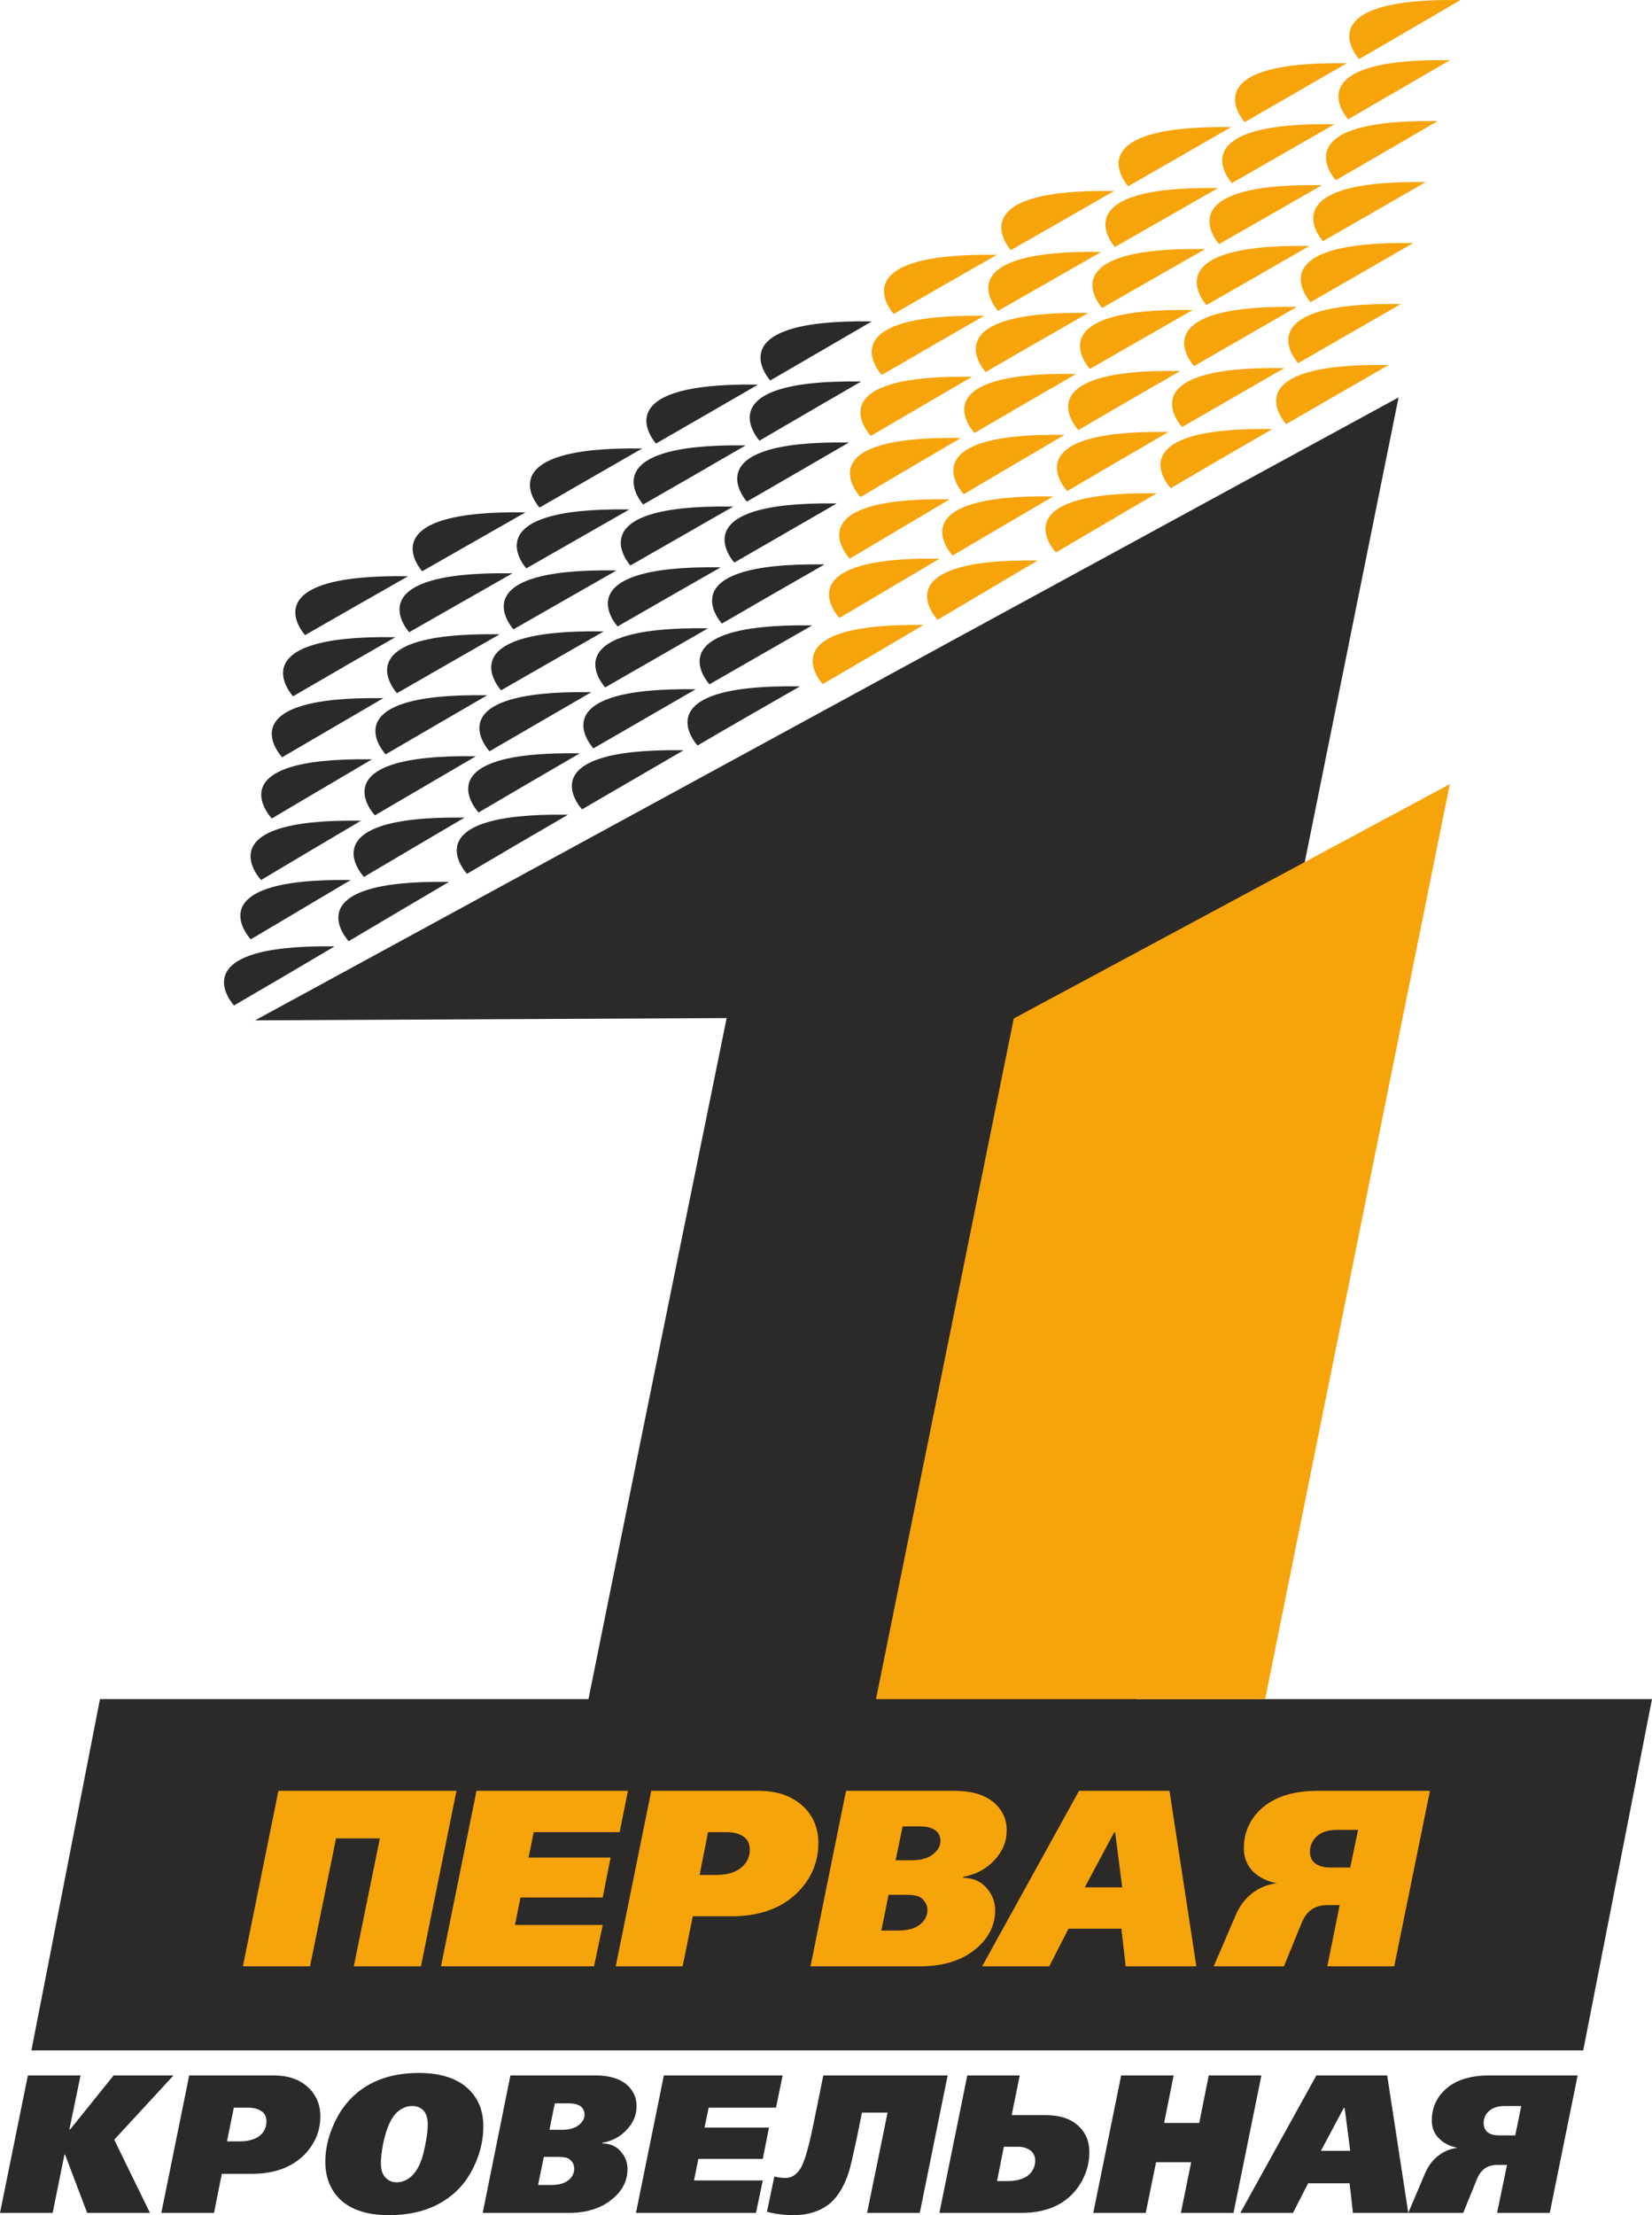 <svg xmlns="http://www.w3.org/2000/svg" xml:space="preserve" version="1.1" style="shape-rendering:geometricPrecision; text-rendering:geometricPrecision; image-rendering:optimizeQuality; fill-rule:evenodd; clip-rule:evenodd"
		 viewBox="0 0 7998 10718"
		 xmlns:xlink="http://www.w3.org/1999/xlink">
 <defs>
  <style type="text/css">
   <![CDATA[
    .fil1 {fill:#2B2A29}
    .fil0 {fill:#F7A30A}
    .fil2 {fill:#F7A30A;fill-rule:nonzero}
   ]]>
  </style>
 </defs>
	<g id="Слой_x0020_1">
		<g id="_2486750600320">
   <path class="fil0" d="M6160 2076c-165,95 -329,190 -492,286 0,0 -280,-298 492,-286zm-1689 948c-162,96 -325,191 -488,286 0,0 -276,-297 488,-286zm553 -312c-162,96 -324,191 -485,287 0,0 -281,-298 485,-287zm2047 -2712c-164,96 -327,191 -491,286 0,0 -273,-297 491,-286zm-2522 2703c-162,96 -323,191 -485,287 0,0 -281,-298 485,-287zm49 -287c-162,96 -323,191 -484,287 0,0 -283,-299 484,-287zm501 -14c-163,95 -325,191 -487,286 0,0 -281,-298 487,-286zm501 -15c-163,95 -326,191 -488,286 0,0 -281,-298 488,-286zm920 -2081c-164,95 -329,190 -494,285 0,0 -271,-297 494,-285zm500 -15c-164,95 -328,191 -493,286 0,0 -272,-297 493,-286zm-1060 324c-166,96 -332,191 -498,286 0,0 -271,-297 498,-286zm501 -14c-166,95 -331,190 -497,285 0,0 -271,-297 497,-285zm499 -15c-164,96 -329,191 -493,286 0,0 -273,-298 493,-286zm-1566 338c-166,96 -333,191 -500,286 0,0 -271,-298 500,-286zm503 -14c-166,95 -333,190 -499,285 0,0 -271,-297 499,-285zm503 -14c-166,95 -331,190 -498,285 0,0 -272,-298 498,-285zm502 -15c-165,95 -331,191 -497,286 0,0 -273,-298 497,-286zm-2076 352c-167,95 -333,190 -499,286 0,0 -274,-298 499,-286zm505 -14c-167,95 -333,191 -499,285 0,0 -274,-297 499,-285zm504 -14c-167,95 -333,190 -499,285 0,0 -274,-297 499,-285zm504 -15c-166,96 -332,191 -498,286 0,0 -274,-298 498,-286zm503 -14c-166,95 -331,191 -497,286 0,0 -275,-298 497,-286zm-2077 352c-166,95 -332,191 -496,286 0,0 -278,-298 496,-286zm504 -14c-166,95 -332,190 -497,286 0,0 -276,-298 497,-286zm505 -14c-167,95 -332,190 -497,285 0,0 -277,-298 497,-285zm504 -15c-166,96 -332,191 -497,286 0,0 -276,-298 497,-286zm504 -14c-166,95 -331,191 -497,286 0,0 -276,-298 497,-286zm-2076 352c-164,96 -327,191 -490,286 0,0 -282,-298 490,-286zm504 -14c-165,95 -329,191 -492,286 0,0 -281,-298 492,-286zm504 -14c-165,95 -330,190 -493,286 0,0 -280,-299 493,-286zm504 -14c-165,95 -330,190 -495,285 0,0 -278,-298 495,-285zm505 -15c-166,95 -332,191 -496,286 0,0 -278,-298 496,-286zm-2071 353c-163,95 -325,191 -486,286 0,0 -284,-298 486,-286zm502 -15c-163,96 -326,191 -488,287 0,0 -282,-299 488,-287zm503 -14c-164,95 -328,191 -490,286 0,0 -281,-298 490,-286z"/>
			<path class="fil1" d="M840 10042l-287 311 173 354 -304 0 -107 -282 -3 0 -57 282 -255 0 135 -665 255 0 -54 261 4 0 210 -261 290 0zm395 -5105l5536 -3014 0 0 -1272 6298 2499 0 -333 1700 -7513 0 332 -1700 2365 0c427,-2116 433,-2132 669,-3295l-2283 11zm2075 -1307c-165,96 -329,191 -492,286 0,0 -280,-298 492,-286zm-1690 949c-162,96 -324,191 -487,286 0,0 -276,-297 487,-286zm554 -312c-162,95 -324,191 -486,287 0,0 -280,-299 486,-287zm2047 -2712c-164,95 -328,191 -492,286 0,0 -272,-298 492,-286zm-2523 2703c-161,96 -323,191 -484,287 0,0 -281,-298 484,-287zm50 -287c-162,95 -323,191 -484,287 0,0 -283,-299 484,-287zm501 -15c-163,96 -325,191 -487,287 0,0 -281,-298 487,-287zm501 -14c-164,95 -327,190 -489,286 0,0 -280,-298 489,-286zm920 -2081c-164,95 -329,190 -494,285 0,0 -271,-297 494,-285zm499 -15c-164,95 -328,190 -492,286 0,0 -273,-298 492,-286zm-1060 324c-165,95 -331,190 -497,286 0,0 -271,-298 497,-286zm501 -15c-165,96 -330,191 -496,286 0,0 -271,-297 496,-286zm500 -14c-164,95 -329,191 -494,286 0,0 -272,-298 494,-286zm-1566 338c-166,95 -334,190 -500,285 0,0 -271,-297 500,-285zm503 -14c-166,95 -333,190 -499,285 0,0 -271,-297 499,-285zm503 -14c-166,95 -332,190 -498,285 0,0 -272,-298 498,-285zm501 -15c-165,95 -330,190 -496,286 0,0 -273,-298 496,-286zm-2075 352c-167,95 -334,190 -499,285 0,0 -274,-297 499,-285zm505 -14c-167,95 -334,190 -500,285 0,0 -273,-298 500,-285zm504 -14c-167,95 -333,190 -499,285 0,0 -274,-298 499,-285zm504 -15c-167,95 -333,191 -499,286 0,0 -274,-298 499,-286zm503 -14c-166,95 -332,190 -497,286 0,0 -275,-298 497,-286zm-2078 352c-166,95 -331,190 -495,286 0,0 -278,-299 495,-286zm505 -14c-166,95 -332,190 -497,285 0,0 -276,-298 497,-285zm504 -14c-166,95 -331,190 -497,285 0,0 -276,-298 497,-285zm505 -15c-166,95 -332,191 -498,286 0,0 -276,-298 498,-286zm504 -14c-166,95 -332,190 -497,285 0,0 -276,-297 497,-285zm-2076 352c-164,96 -328,191 -490,286 0,0 -282,-298 490,-286zm503 -14c-164,95 -328,190 -492,286 0,0 -280,-299 492,-286zm504 -15c-165,96 -329,191 -493,286 0,0 -279,-298 493,-286zm505 -14c-166,96 -331,191 -495,286 0,0 -278,-298 495,-286zm505 -14c-166,95 -332,190 -496,286 0,0 -278,-299 496,-286zm-2072 353c-162,95 -324,191 -485,286 0,0 -284,-298 485,-286zm503 -15c-163,95 -326,191 -489,286 0,0 -282,-298 489,-286zm503 -14c-164,95 -328,191 -490,286 0,0 -282,-299 490,-286zm4831 6397l-135 665 -255 0 48 -232 -48 0c-28,0 -50,8 -67,23 -12,10 -21,24 -29,42l-68 167 -266 0 -268 0 -16 -143 -201 0 -73 143 -255 0 368 -665 343 0 102 665 82 -193c16,-36 37,-64 64,-84 27,-21 57,-33 92,-38 -36,-7 -65,-21 -87,-43 -25,-24 -37,-53 -37,-89 0,-59 21,-108 63,-148 50,-47 122,-70 216,-70l427 0zm-273 148l-79 0c-34,0 -60,8 -77,24 -18,16 -26,36 -26,59 0,15 4,27 12,37 13,15 34,22 64,22l77 0 29 -142zm-828 217l-27 -208 -4 0 -111 208 142 0zm-430 -365l-135 665 -255 0 50 -245 -170 0 -50 245 -254 0 135 -665 254 0 -46 230 170 0 46 -230 255 0zm-833 370c0,68 -22,129 -64,183 -59,74 -147,112 -264,112l-398 0 135 -665 254 0 -39 192 163 0c71,0 126,18 164,56 33,32 49,73 49,122zm-262 43c0,-20 -7,-37 -22,-49 -15,-12 -36,-19 -63,-19l-67 0 -33 166 51 0c51,0 88,-13 111,-38 15,-18 23,-38 23,-60zm-424 -413l-135 665 -255 0 99 -485 -124 0 -23 114c-19,89 -32,146 -40,172 -21,65 -50,115 -86,148 -46,41 -108,62 -184,62 -41,0 -83,-5 -127,-16l36 -171c15,4 34,7 54,7 28,0 51,-14 70,-42 12,-18 24,-48 35,-90 12,-42 23,-93 35,-152l43 -212 602 0zm-799 0l-32 156 -326 0 -20 96 312 0 -30 152 -312 0 -21 104 333 0 -33 157 -581 0 135 -665 575 0zm-707 149c0,42 -16,80 -47,113 -31,34 -70,55 -118,64l-1 3c38,0 69,14 91,41 21,24 31,52 31,83 0,54 -23,102 -69,141 -53,47 -125,71 -215,71l-417 0 134 -665 413 0c68,0 119,16 154,48 29,27 44,61 44,101zm-252 41c0,-14 -4,-24 -11,-33 -12,-15 -35,-22 -67,-22l-66 0 -26 128 60 0c34,0 61,-7 81,-22 19,-15 29,-32 29,-51zm-50 262c0,-10 -2,-20 -7,-29 -8,-12 -17,-20 -28,-24 -11,-3 -26,-5 -45,-5l-67 0 -28 136 65 0c38,0 67,-9 87,-27 15,-14 23,-31 23,-51zm-440 -205c0,56 -11,113 -35,170 -31,75 -76,134 -137,177 -76,55 -171,82 -286,82 -108,0 -189,-28 -242,-83 -43,-45 -65,-104 -65,-175 0,-57 12,-114 36,-170 31,-75 76,-134 136,-178 75,-55 169,-82 281,-82 113,0 197,30 251,89 41,45 61,101 61,170zm-269 -9c0,-35 -9,-60 -28,-75 -13,-10 -29,-15 -48,-15 -20,0 -38,6 -56,17 -26,17 -46,45 -61,85 -9,22 -17,51 -24,85 -6,34 -10,63 -10,89 0,37 10,63 31,78 12,10 28,15 45,15 22,0 42,-7 59,-19 26,-18 45,-46 59,-83 7,-18 15,-47 22,-85 8,-39 11,-69 11,-92zm-520 -41c0,72 -26,134 -78,187 -61,61 -145,92 -253,92l-146 0 -38 189 -255 0 135 -665 409 0c68,0 123,18 164,55 41,37 62,85 62,142zm-261 25c0,-22 -8,-38 -24,-49 -16,-11 -37,-17 -63,-17l-71 0 -33 163 62 0c45,0 78,-11 101,-31 19,-18 28,-40 28,-66z"/>
			<polygon class="fil0" points="6125,8221 7019,3794 4908,4928 4241,8221 "/>
			<path class="fil2" d="M2210 8665l-172 849 -325 0 126 -619 -212 0 -126 619 -325 0 172 -849 862 0zm830 0l-40 200 -416 0 -25 123 397 0 -38 193 -398 0 -27 133 425 0 -42 200 -741 0 172 -849 733 0zm922 252c0,92 -33,171 -99,238 -78,78 -185,117 -322,117l-187 0 -49 242 -324 0 172 -849 521 0c87,0 157,24 210,71 52,47 78,108 78,181zm-332 32c0,-28 -10,-49 -31,-63 -20,-14 -47,-21 -80,-21l-91 0 -41 207 78 0c57,0 100,-13 129,-40 24,-22 36,-50 36,-83zm1244 -94c0,55 -20,103 -59,145 -40,43 -90,70 -151,81l-1 5c49,0 87,17 116,52 26,31 39,66 39,105 0,70 -29,130 -87,181 -68,60 -160,90 -275,90l-532 0 172 -849 526 0c86,0 152,21 196,62 37,35 56,77 56,128zm-321 53c0,-17 -5,-31 -14,-42 -16,-19 -44,-29 -86,-29l-83 0 -34 164 76 0c45,0 79,-9 104,-28 24,-19 37,-40 37,-65zm-63 334c0,-13 -3,-25 -10,-36 -10,-16 -22,-27 -36,-31 -14,-5 -33,-7 -56,-7l-86 0 -35 173 82 0c49,0 85,-11 110,-33 21,-19 31,-41 31,-66zm1302 272l-342 0 -21 -182 -256 0 -93 182 -325 0 469 -849 438 0 130 849zm-359 -382l-34 -266 -5 0 -142 266 181 0zm1490 -467l-173 849 -324 0 60 -296 -60 0c-36,0 -65,10 -86,29 -15,13 -27,31 -37,54l-87 213 -340 0 106 -246c19,-46 46,-81 81,-108 34,-26 73,-42 118,-48 -46,-9 -83,-27 -112,-54 -31,-31 -47,-69 -47,-114 0,-75 27,-138 81,-189 64,-60 156,-90 275,-90l545 0zm-348 189l-101 0c-44,0 -76,10 -99,31 -22,21 -33,46 -33,75 0,19 5,35 16,47 16,19 43,29 81,29l98 0 38 -182z"/>
  </g>
 </g>
</svg>

